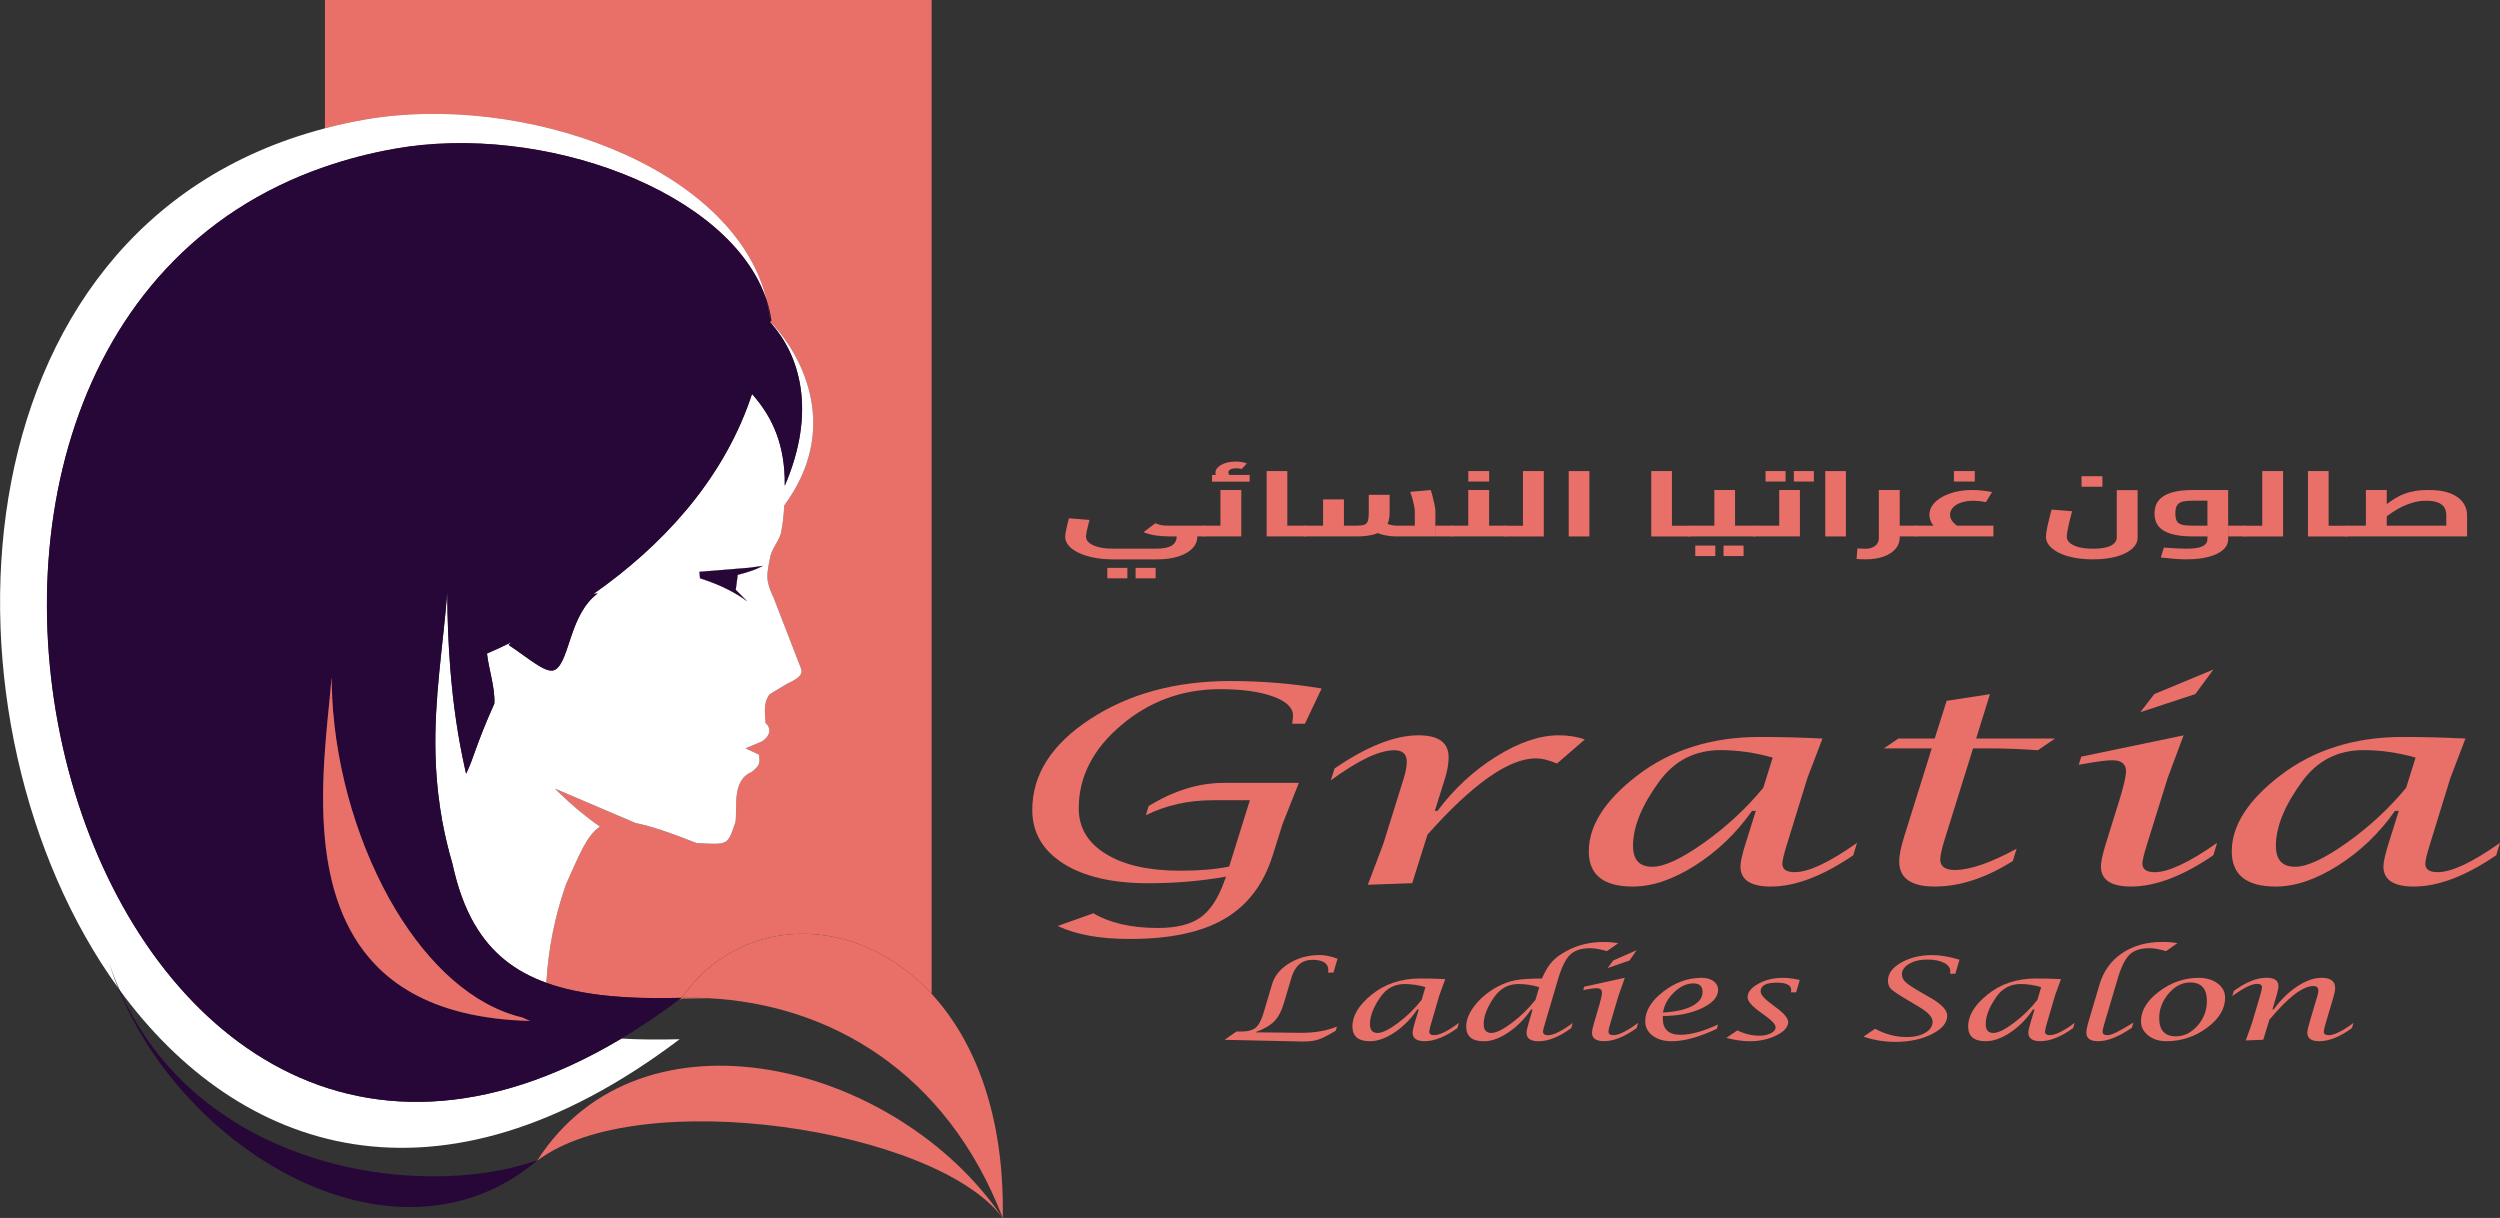 <svg width="156" height="76" viewBox="0 0 156 76" fill="none" xmlns="http://www.w3.org/2000/svg">
<rect x="0" y="0" width="156" height="76" fill="#333333" stroke="none"/>
<g clipPath="url(#clip0_652_3155)">
<path d="M20.691 42.266C20.659 42.656 20.619 43.076 20.577 43.52C20.627 43.518 20.677 43.515 20.728 43.509V43.507C20.704 43.089 20.693 42.678 20.691 42.266ZM32.574 63.485C32.582 63.491 32.592 63.494 32.603 63.499H32.629C32.611 63.496 32.592 63.491 32.574 63.485ZM22.683 7.478C21.856 7.626 21.054 7.802 20.277 8.008V10.405C21.637 9.932 23.083 9.556 24.62 9.282C33.84 7.632 45.609 11.928 47.837 18.734C45.797 10.297 32.486 5.721 22.683 7.478ZM48.063 20.082L48.047 20.096C48.052 20.104 48.06 20.11 48.065 20.118C48.065 20.107 48.065 20.093 48.063 20.082ZM47.837 18.734C47.943 19.174 48.02 19.621 48.063 20.082L48.137 20.008C48.076 19.575 47.975 19.149 47.837 18.734ZM48.065 20.118C48.068 20.132 48.071 20.148 48.071 20.162L48.137 20.2C48.116 20.173 48.092 20.145 48.065 20.118ZM46.036 35.871C47.154 35.592 47.604 35.309 47.604 35.309L46.743 35.427L43.641 35.679L43.678 36.086C44.923 36.481 45.874 36.97 46.621 37.519L45.911 36.802L46.036 35.871ZM27.582 51.139C27.571 51.156 27.561 51.175 27.548 51.194L27.595 51.219C27.593 51.191 27.587 51.166 27.582 51.139ZM29.604 57.657C29.609 57.665 29.611 57.676 29.617 57.684H29.622C29.614 57.676 29.609 57.665 29.604 57.657ZM42.538 62.264C42.475 62.313 42.409 62.36 42.345 62.407L42.568 62.316L44.168 62.286C43.625 62.258 43.082 62.253 42.538 62.264ZM20.691 42.266C20.659 42.656 20.619 43.076 20.577 43.52C20.627 43.518 20.677 43.515 20.728 43.509V43.507C20.704 43.089 20.693 42.678 20.691 42.266ZM32.574 63.485C32.582 63.491 32.592 63.494 32.603 63.499H32.629C32.611 63.496 32.592 63.491 32.574 63.485Z" fill="#E97069"/>
<path d="M58.133 0V62.017C53.412 56.894 46.147 57.07 42.538 62.264C39.028 62.358 36.248 62.108 34.089 61.325C34.208 59.228 34.616 57.185 35.311 55.198C36.151 53.344 36.606 52.128 37.435 51.582C37.311 51.497 37.187 51.409 37.065 51.316C36.36 50.799 35.666 50.215 34.982 49.556H34.979C34.863 49.443 34.746 49.328 34.63 49.212L35.66 49.652L37.563 50.464L39.669 51.362H39.672C40.604 51.543 41.82 51.958 43.468 52.611C45.442 52.694 45.381 52.795 45.887 51.316C46.028 50.47 45.63 48.705 46.889 48.18C47.392 47.779 47.443 47.656 47.353 47.087L46.521 46.698L47.522 46.275C47.856 46.105 48.28 45.564 47.769 45.116C47.755 44.518 47.588 43.925 48.02 43.326L48.926 42.78C49.403 42.483 50.225 42.245 49.968 41.679L48.275 37.305C47.75 36.196 47.827 35.911 48.071 34.703C48.222 34.137 48.646 33.69 48.738 33.231C48.834 32.764 48.9 32.185 48.937 31.537C52.45 26.774 50.082 22.268 48.235 20.256L48.137 20.201C48.116 20.174 48.092 20.146 48.065 20.119C48.065 20.108 48.065 20.094 48.063 20.083L48.137 20.009C48.076 19.575 47.975 19.15 47.837 18.735C45.797 10.298 32.486 5.722 22.683 7.479C21.856 7.627 21.054 7.803 20.277 8.009V0H58.133Z" fill="#E97069"/>
<path fillRule="evenodd" clipRule="evenodd" d="M20.733 43.507V43.509C20.681 43.515 20.63 43.518 20.578 43.52C20.622 43.075 20.662 42.656 20.695 42.266C20.698 42.677 20.709 43.089 20.733 43.507Z" fill="white"/>
<path fillRule="evenodd" clipRule="evenodd" d="M38.779 64.806C39.897 64.872 41.108 64.883 42.411 64.847C27.354 76.233 14.899 71.944 7.47 61.783C7.47 61.783 7.467 61.781 7.464 61.778C7.435 61.739 7.406 61.695 7.377 61.657C7.374 61.651 7.372 61.649 7.372 61.646C-4.419 45.346 -3.393 14.199 20.28 8.008C21.056 7.802 21.859 7.626 22.686 7.478C32.489 5.721 45.8 10.297 47.84 18.734C45.612 11.928 33.843 7.632 24.622 9.282C23.086 9.556 21.639 9.932 20.28 10.405C-12.2 21.587 4.921 85.026 38.779 64.806Z" fill="white"/>
<path fillRule="evenodd" clipRule="evenodd" d="M48.065 20.121C48.06 20.112 48.052 20.106 48.047 20.097L48.063 20.082C48.065 20.094 48.065 20.109 48.065 20.121Z" fill="white"/>
<path fillRule="evenodd" clipRule="evenodd" d="M27.596 51.22L27.547 51.196C27.561 51.176 27.571 51.157 27.582 51.141C27.588 51.168 27.593 51.193 27.596 51.22Z" fill="white"/>
<path fillRule="evenodd" clipRule="evenodd" d="M45.911 36.802L46.621 37.519C45.874 36.97 44.923 36.481 43.678 36.086L43.641 35.679L46.743 35.427L47.604 35.309C47.604 35.309 47.154 35.591 46.036 35.871L45.911 36.802Z" fill="white"/>
<path fillRule="evenodd" clipRule="evenodd" d="M32.63 63.501H32.603C32.593 63.495 32.582 63.492 32.574 63.486C32.593 63.492 32.611 63.498 32.63 63.501Z" fill="white"/>
<path fillRule="evenodd" clipRule="evenodd" d="M48.277 37.305C47.752 36.196 47.829 35.911 48.072 34.703C48.224 34.137 48.648 33.69 48.74 33.231C48.836 32.764 48.902 32.185 48.939 31.537C52.452 26.774 50.084 22.268 48.237 20.256L48.139 20.201C49.877 22.164 50.99 25.623 48.973 30.307C48.973 30.222 48.973 30.137 48.971 30.052C48.973 29.959 48.971 29.865 48.968 29.775C48.886 27.383 48.014 25.799 46.928 24.583C46.883 24.723 46.835 24.86 46.788 24.997C44.991 30.096 41.261 34.096 37.035 37.061L37.297 37.031C35.559 38.321 35.564 41.127 34.693 41.761C34.171 42.143 33.137 41.174 31.738 40.243L31.921 40.07C31.41 40.323 30.898 40.559 30.39 40.781C30.512 41.822 30.896 42.873 30.851 43.903C29.685 46.497 29.598 47.23 29.089 48.282C29.062 48.169 29.036 48.054 29.012 47.941V47.939C28.593 46.074 28.283 44.01 28.101 41.709V41.706C27.984 40.227 27.918 38.651 27.913 36.965C27.78 38.648 27.573 40.29 27.412 41.956C27.25 43.628 27.131 45.325 27.179 47.104C27.205 48.164 27.293 49.256 27.462 50.39C27.47 50.448 27.478 50.506 27.489 50.563C27.518 50.753 27.549 50.945 27.584 51.14C27.589 51.167 27.595 51.192 27.597 51.219C27.756 52.084 27.965 52.977 28.236 53.902C28.556 55.379 29.007 56.623 29.605 57.658C29.611 57.666 29.616 57.677 29.624 57.685C30.649 59.445 32.109 60.612 34.091 61.325C34.21 59.228 34.618 57.185 35.313 55.198C36.152 53.344 36.608 52.128 37.438 51.582C37.313 51.497 37.188 51.409 37.066 51.316C36.362 50.799 35.668 50.215 34.984 49.556H34.981C34.865 49.443 34.748 49.328 34.632 49.212L35.662 49.652L37.565 50.464L39.671 51.362H39.674C40.606 51.543 41.822 51.958 43.47 52.611C45.444 52.694 45.383 52.795 45.889 51.316C46.03 50.47 45.632 48.705 46.891 48.18C47.394 47.779 47.445 47.656 47.355 47.087L46.523 46.698L47.524 46.275C47.858 46.105 48.282 45.564 47.77 45.116C47.757 44.518 47.59 43.925 48.022 43.326L48.928 42.78C49.405 42.483 50.227 42.245 49.97 41.679L48.277 37.305ZM46.038 35.872L45.913 36.803L46.623 37.52C45.876 36.971 44.925 36.482 43.68 36.086L43.643 35.68L46.745 35.428L47.606 35.309C47.606 35.309 47.156 35.592 46.038 35.872Z" fill="white"/>
<path fillRule="evenodd" clipRule="evenodd" d="M29.62 57.686H29.615C29.61 57.677 29.607 57.665 29.602 57.656C29.607 57.665 29.612 57.677 29.62 57.686Z" fill="white"/>
<path fillRule="evenodd" clipRule="evenodd" d="M27.596 51.22L27.547 51.196C27.561 51.176 27.571 51.157 27.582 51.141C27.588 51.168 27.593 51.193 27.596 51.22Z" fill="white"/>
<path fillRule="evenodd" clipRule="evenodd" d="M20.733 43.507V43.509C20.681 43.515 20.63 43.518 20.578 43.52C20.622 43.075 20.662 42.656 20.695 42.266C20.698 42.677 20.709 43.089 20.733 43.507Z" fill="#270738"/>
<path fillRule="evenodd" clipRule="evenodd" d="M29.62 57.686H29.615C29.61 57.677 29.607 57.665 29.602 57.656C29.607 57.665 29.612 57.677 29.62 57.686Z" fill="#270738"/>
<path fillRule="evenodd" clipRule="evenodd" d="M48.133 20.202L48.067 20.163C48.067 20.149 48.064 20.133 48.062 20.119C48.056 20.111 48.048 20.105 48.043 20.097L48.059 20.084C48.017 19.622 47.94 19.175 47.834 18.735C45.606 11.93 33.837 7.633 24.616 9.283C23.08 9.557 21.633 9.934 20.274 10.406C-12.207 21.588 4.915 85.028 38.773 64.807C39.944 64.112 41.133 63.314 42.342 62.408C42.405 62.361 42.471 62.314 42.535 62.265C39.024 62.358 36.245 62.108 34.086 61.326C32.104 60.612 30.644 59.445 29.619 57.685H29.613C29.608 57.677 29.605 57.666 29.6 57.658C29.001 56.623 28.551 55.379 28.23 53.902C27.96 52.977 27.751 52.085 27.592 51.22L27.544 51.195C27.557 51.176 27.568 51.157 27.578 51.14C27.544 50.945 27.512 50.753 27.483 50.564C27.473 50.506 27.465 50.448 27.457 50.391C27.287 49.257 27.2 48.164 27.173 47.104C27.125 45.325 27.245 43.629 27.406 41.957C27.568 40.29 27.774 38.648 27.907 36.965C27.912 38.651 27.979 40.227 28.095 41.707V41.709C28.278 44.01 28.588 46.075 29.006 47.939V47.942C29.03 48.054 29.057 48.17 29.083 48.282C29.592 47.231 29.68 46.498 30.845 43.903C30.89 42.874 30.506 41.822 30.384 40.782C30.893 40.559 31.404 40.323 31.916 40.071L31.733 40.243C33.132 41.174 34.165 42.143 34.687 41.762C35.559 41.127 35.553 38.322 37.291 37.031L37.029 37.062C41.255 34.096 44.986 30.096 46.782 24.998C46.83 24.861 46.877 24.723 46.922 24.583C48.009 25.8 48.88 27.384 48.963 29.775C48.965 29.866 48.968 29.959 48.965 30.052C48.971 30.137 48.968 30.223 48.968 30.308C50.984 25.624 49.871 22.165 48.133 20.202ZM32.57 63.487C32.589 63.492 32.607 63.498 32.626 63.5H32.599C32.753 63.572 32.912 63.64 33.074 63.706C31.494 63.668 30.103 63.484 28.879 63.182C26.474 62.592 24.706 61.54 23.419 60.195C21.4 58.089 20.555 55.264 20.274 52.376C20.091 50.498 20.147 48.59 20.274 46.835C20.359 45.641 20.475 44.518 20.573 43.522C20.616 43.077 20.655 42.657 20.687 42.267C20.69 42.679 20.7 43.09 20.724 43.508V43.511C20.96 48.181 22.428 53.015 24.696 56.785C26.762 60.211 29.494 62.756 32.57 63.487Z" fill="#270738"/>
<path fillRule="evenodd" clipRule="evenodd" d="M27.596 51.22L27.547 51.196C27.561 51.176 27.571 51.157 27.582 51.141C27.588 51.168 27.593 51.193 27.596 51.22Z" fill="#270738"/>
<path fillRule="evenodd" clipRule="evenodd" d="M20.733 43.507V43.509C20.681 43.515 20.63 43.518 20.578 43.52C20.622 43.075 20.662 42.656 20.695 42.266C20.698 42.677 20.709 43.089 20.733 43.507Z" fill="#270738"/>
<path fillRule="evenodd" clipRule="evenodd" d="M32.63 63.501H32.603C32.593 63.495 32.582 63.492 32.574 63.486C32.593 63.492 32.611 63.498 32.63 63.501Z" fill="#270738"/>
<path fillRule="evenodd" clipRule="evenodd" d="M48.135 20.008L48.061 20.082C48.019 19.621 47.942 19.174 47.836 18.734C47.974 19.149 48.074 19.575 48.135 20.008Z" fill="#270738"/>
<path fillRule="evenodd" clipRule="evenodd" d="M48.14 20.201L48.072 20.163C48.072 20.149 48.069 20.133 48.066 20.119C48.094 20.147 48.118 20.174 48.14 20.201Z" fill="#270738"/>
<path fillRule="evenodd" clipRule="evenodd" d="M62.572 75.999C59.075 66.906 51.791 62.665 44.174 62.286C44.171 62.286 44.171 62.286 44.169 62.286C43.625 62.258 43.082 62.253 42.539 62.264C46.148 57.069 53.413 56.894 58.134 62.017C60.823 64.938 62.686 69.583 62.572 75.999Z" fill="#E97069"/>
<path fillRule="evenodd" clipRule="evenodd" d="M62.569 76C58.422 70.426 39.841 67.618 33.512 72.436C40 62.267 56.006 66.294 62.569 76Z" fill="#E97069"/>
<path fillRule="evenodd" clipRule="evenodd" d="M6.812 60.092C11.129 72.987 26.141 75.052 33.562 72.386C24.463 80.117 10.32 71.373 6.812 60.092Z" fill="#270738"/>
<path fillRule="evenodd" clipRule="evenodd" d="M45.911 36.802L46.621 37.519C45.874 36.97 44.923 36.481 43.678 36.086L43.641 35.679L46.743 35.427L47.604 35.309C47.604 35.309 47.154 35.591 46.036 35.871L45.911 36.802Z" fill="#270738"/>
<path fillRule="evenodd" clipRule="evenodd" d="M29.62 57.686H29.615C29.61 57.677 29.607 57.665 29.602 57.656C29.607 57.665 29.612 57.677 29.62 57.686Z" fill="white"/>
<path fillRule="evenodd" clipRule="evenodd" d="M33.077 63.705C31.498 63.667 30.107 63.483 28.883 63.181C26.477 62.591 24.71 61.539 23.422 60.194C21.403 58.088 20.558 55.263 20.277 52.375C20.095 50.497 20.15 48.589 20.277 46.834C20.362 45.64 20.479 44.517 20.577 43.521C20.627 43.518 20.677 43.515 20.728 43.51C20.963 48.18 22.431 53.015 24.699 56.784C26.766 60.21 29.498 62.755 32.574 63.486C32.582 63.491 32.592 63.494 32.603 63.499C32.757 63.571 32.915 63.639 33.077 63.705Z" fill="#E97069"/>
<path fillRule="evenodd" clipRule="evenodd" d="M20.733 43.507V43.509C20.681 43.515 20.63 43.518 20.578 43.52C20.622 43.075 20.662 42.656 20.695 42.266C20.698 42.677 20.709 43.089 20.733 43.507Z" fill="#E97069"/>
<path fillRule="evenodd" clipRule="evenodd" d="M32.63 63.501H32.603C32.593 63.495 32.582 63.492 32.574 63.486C32.593 63.492 32.611 63.498 32.63 63.501Z" fill="#E97069"/>
<path d="M66.006 57.78L68.227 56.989C69.271 57.602 70.611 57.906 72.249 57.906C73.398 57.906 74.278 57.692 74.893 57.261C75.507 56.83 76.006 56.083 76.387 55.015C76.414 54.944 76.453 54.837 76.504 54.7C74.954 54.977 73.335 55.114 71.647 55.114C69.411 55.114 67.647 54.705 66.353 53.884C65.061 53.063 64.414 51.949 64.414 50.538C64.414 48.328 65.625 46.436 68.044 44.86C70.463 43.284 73.38 42.496 76.79 42.496C78.732 42.496 80.624 42.653 82.47 42.963L81.427 45.159H80.629C80.663 44.964 80.682 44.797 80.682 44.651C80.682 44.157 80.263 43.759 79.429 43.457C78.594 43.155 77.492 43.004 76.125 43.004C73.793 43.004 71.74 43.751 69.97 45.247C68.198 46.743 67.313 48.476 67.313 50.441C67.313 51.644 67.877 52.594 69.011 53.288C70.142 53.983 71.682 54.332 73.632 54.332C74.832 54.332 75.855 54.247 76.7 54.074L77.993 49.934H75.682C74.151 49.934 72.757 50.246 71.504 50.87L71.674 50.299C73.24 49.335 74.808 48.852 76.374 48.852H81.048L80.03 51.419L79.415 53.379C78.849 55.175 77.85 56.492 76.419 57.33C74.988 58.17 73.022 58.59 70.524 58.59C68.645 58.596 67.138 58.324 66.006 57.78Z" fill="#E97069"/>
<path d="M85.353 55.209L86.32 52.65L87.587 48.59C87.717 48.181 87.783 47.827 87.783 47.527C87.783 47.052 87.521 46.813 86.999 46.813C86.077 46.813 84.757 47.44 83.043 48.691L83.279 47.953C85.29 46.575 87.033 45.883 88.514 45.883C89.767 45.883 90.395 46.339 90.395 47.253C90.395 47.656 90.316 48.107 90.159 48.598L89.532 50.599H89.701C90.737 49.213 91.961 48.079 93.376 47.201C94.791 46.322 96.084 45.883 97.26 45.883C97.87 45.883 98.413 45.971 98.892 46.144L97.157 47.645C96.643 47.428 96.208 47.321 95.851 47.321C94.152 47.321 91.895 48.908 89.076 52.079L88.122 55.11L85.353 55.209Z" fill="#E97069"/>
<path d="M109.564 50.599H109.328C108.345 51.991 107.163 53.124 105.78 54.003C104.397 54.882 103.102 55.321 101.893 55.321C100.057 55.321 99.141 54.591 99.141 53.127C99.141 51.516 100.15 49.937 102.169 48.389C104.257 46.788 106.808 45.986 109.821 45.986C111.066 45.986 112.367 46.019 113.723 46.085L112.783 48.545L111.516 52.652C111.315 53.295 111.217 53.712 111.217 53.899C111.217 54.247 111.474 54.423 111.988 54.423C112.86 54.423 114.155 53.814 115.878 52.595L115.642 53.369C113.731 54.67 112.02 55.321 110.502 55.321C109.238 55.321 108.605 54.904 108.605 54.066C108.605 53.789 108.711 53.319 108.92 52.652L109.564 50.599ZM110.616 47.274C109.519 46.964 108.435 46.807 107.367 46.807C105.783 46.807 104.519 47.444 103.571 48.718C102.458 50.225 101.901 51.579 101.901 52.781C101.901 53.652 102.301 54.086 103.102 54.086C103.849 54.086 104.924 53.586 106.331 52.586C107.736 51.587 108.968 50.442 110.03 49.157L110.616 47.274Z" fill="#E97069"/>
<path d="M120.543 46.699H117.555L118.456 46.084H120.726L121.471 43.731L124.173 43.316L123.312 46.084H128.235L127.164 46.814C126.041 46.737 125.045 46.699 124.176 46.699H123.119L121.343 52.393C121.161 52.98 121.071 53.392 121.071 53.631C121.071 54.068 121.375 54.287 121.985 54.287C122.925 54.287 124.208 53.845 125.837 52.959L125.601 53.724C123.913 54.79 122.289 55.32 120.731 55.32C119.25 55.32 118.511 54.798 118.511 53.757C118.511 53.387 118.607 52.893 118.797 52.278L120.543 46.699Z" fill="#E97069"/>
<path d="M138.347 52.594L138.111 53.368C136.206 54.669 134.495 55.32 132.979 55.32C131.726 55.32 131.098 54.903 131.098 54.065C131.098 53.782 131.199 53.319 131.397 52.668L132.298 49.774C132.542 48.953 132.664 48.41 132.664 48.138C132.664 47.671 132.38 47.44 131.816 47.44C131.424 47.44 130.724 47.534 129.715 47.723L129.871 47.215L136.256 45.886L135.263 48.547L133.983 52.654C133.782 53.297 133.684 53.706 133.684 53.884C133.684 54.244 133.941 54.425 134.455 54.425C135.319 54.422 136.614 53.813 138.347 52.594ZM133.557 44.44L134.431 43.309L138.114 41.779L136.99 43.309L133.557 44.44Z" fill="#E97069"/>
<path d="M149.685 50.599H149.449C148.466 51.991 147.284 53.124 145.901 54.003C144.518 54.882 143.223 55.321 142.015 55.321C140.178 55.321 139.262 54.591 139.262 53.127C139.262 51.516 140.271 49.937 142.29 48.389C144.378 46.788 146.929 45.986 149.942 45.986C151.187 45.986 152.488 46.019 153.845 46.085L152.904 48.545L151.638 52.652C151.436 53.295 151.338 53.712 151.338 53.899C151.338 54.247 151.595 54.423 152.109 54.423C152.981 54.423 154.276 53.814 155.999 52.595L155.763 53.369C153.853 54.67 152.141 55.321 150.623 55.321C149.359 55.321 148.726 54.904 148.726 54.066C148.726 53.789 148.832 53.319 149.041 52.652L149.685 50.599ZM150.734 47.274C149.637 46.964 148.554 46.807 147.483 46.807C145.899 46.807 144.635 47.444 143.686 48.718C142.574 50.225 142.015 51.579 142.015 52.781C142.015 53.652 142.415 54.086 143.215 54.086C143.962 54.086 145.038 53.586 146.445 52.586C147.849 51.587 149.083 50.442 150.143 49.157L150.734 47.274Z" fill="#E97069"/>
<path d="M76.414 64.884L77.151 64.368H77.453C77.863 64.368 78.165 64.288 78.356 64.126C78.547 63.967 78.711 63.657 78.849 63.196L79.379 61.411C79.535 60.884 79.893 60.448 80.452 60.107C81.011 59.764 81.647 59.594 82.359 59.594C82.677 59.594 83.046 59.671 83.464 59.824L83.205 60.692H82.874C82.884 60.632 82.889 60.582 82.889 60.541C82.889 60.11 82.558 59.893 81.893 59.893C81.239 59.893 80.802 60.269 80.582 61.019L80.105 62.622C79.962 63.102 79.766 63.473 79.511 63.731C79.257 63.989 78.862 64.217 78.327 64.418L81.226 64.448C82.058 64.448 82.791 64.319 83.425 64.058L83.348 64.319C82.863 64.607 82.5 64.791 82.256 64.871C82.013 64.95 81.689 64.991 81.289 64.991L76.414 64.884Z" fill="#E97069"/>
<path d="M88.529 62.992H88.436C88.047 63.574 87.575 64.052 87.027 64.42C86.478 64.788 85.962 64.972 85.482 64.972C84.754 64.972 84.391 64.664 84.391 64.052C84.391 63.377 84.791 62.712 85.594 62.064C86.423 61.392 87.435 61.057 88.632 61.057C89.128 61.057 89.645 61.07 90.182 61.098L89.809 62.13L89.305 63.852C89.226 64.121 89.186 64.296 89.186 64.373C89.186 64.519 89.287 64.593 89.491 64.593C89.835 64.593 90.352 64.338 91.036 63.827L90.943 64.151C90.185 64.697 89.504 64.969 88.9 64.969C88.397 64.969 88.148 64.793 88.148 64.442C88.148 64.326 88.19 64.129 88.272 63.849L88.529 62.992ZM88.945 61.597C88.511 61.468 88.079 61.403 87.655 61.403C87.027 61.403 86.523 61.669 86.147 62.204C85.705 62.836 85.485 63.404 85.485 63.909C85.485 64.274 85.644 64.456 85.962 64.456C86.258 64.456 86.685 64.247 87.244 63.827C87.803 63.407 88.291 62.929 88.712 62.388L88.945 61.597Z" fill="#E97069"/>
<path d="M95.633 62.993H95.541C95.143 63.578 94.672 64.055 94.126 64.423C93.58 64.791 93.069 64.975 92.592 64.975C91.858 64.975 91.492 64.668 91.492 64.052C91.492 63.635 91.67 63.196 92.03 62.737C92.39 62.279 92.849 61.895 93.418 61.584C93.797 61.379 94.179 61.238 94.56 61.167C94.939 61.096 95.493 61.06 96.214 61.06C96.418 60.599 96.63 60.247 96.852 60.006C97.072 59.764 97.385 59.536 97.785 59.325C98.468 58.962 99.223 58.781 100.05 58.781C100.392 58.781 100.705 58.806 100.983 58.855L100.273 59.35C99.862 59.229 99.512 59.168 99.226 59.168C98.672 59.168 98.256 59.303 97.975 59.575C97.695 59.846 97.446 60.352 97.223 61.096L96.41 63.855C96.328 64.124 96.285 64.297 96.285 64.371C96.285 64.522 96.386 64.599 96.59 64.599C96.934 64.599 97.454 64.344 98.14 63.833L98.042 64.157C97.289 64.703 96.611 64.975 96.01 64.975C95.509 64.975 95.257 64.799 95.257 64.448C95.257 64.333 95.299 64.138 95.382 63.855L95.633 62.993ZM96.049 61.598C95.62 61.469 95.188 61.403 94.754 61.403C94.128 61.403 93.628 61.669 93.249 62.205C92.804 62.836 92.581 63.405 92.581 63.91C92.581 64.275 92.743 64.456 93.063 64.456C93.36 64.456 93.789 64.245 94.346 63.825C94.905 63.405 95.395 62.924 95.816 62.386L96.049 61.598Z" fill="#E97069"/>
<path d="M102.219 63.827L102.126 64.15C101.368 64.697 100.69 64.969 100.089 64.969C99.591 64.969 99.341 64.793 99.341 64.442C99.341 64.323 99.381 64.129 99.461 63.857L99.818 62.643C99.916 62.3 99.964 62.069 99.964 61.957C99.964 61.762 99.853 61.663 99.628 61.663C99.471 61.663 99.193 61.702 98.793 61.781L98.854 61.57L101.389 61.012L100.995 62.127L100.486 63.849C100.407 64.118 100.367 64.29 100.367 64.365C100.367 64.516 100.467 64.593 100.674 64.593C101.016 64.595 101.53 64.337 102.219 63.827ZM100.316 60.408L100.664 59.934L102.126 59.291L101.681 59.934L100.316 60.408Z" fill="#E97069"/>
<path d="M107.205 63.929L107.128 64.198C106.029 64.714 105.091 64.972 104.317 64.972C103.827 64.972 103.427 64.856 103.122 64.626C102.818 64.395 102.664 64.096 102.664 63.728C102.664 63.075 103.038 62.457 103.785 61.88C104.532 61.304 105.329 61.016 106.175 61.016C106.482 61.016 106.731 61.084 106.922 61.224C107.113 61.364 107.208 61.545 107.208 61.768C107.208 62.213 106.869 62.597 106.191 62.916C105.512 63.237 104.704 63.396 103.764 63.396L103.758 63.552C103.758 64.231 104.129 64.571 104.868 64.571C105.504 64.571 106.283 64.357 107.205 63.929ZM103.772 63.182C104.545 63.141 105.152 63.006 105.586 62.778C106.021 62.553 106.241 62.259 106.241 61.897C106.241 61.543 106.05 61.364 105.666 61.364C105.25 61.364 104.85 61.548 104.463 61.919C104.074 62.292 103.843 62.712 103.772 63.182Z" fill="#E97069"/>
<path d="M107.727 64.765L108.41 64.296C108.858 64.515 109.316 64.628 109.78 64.628C110.066 64.628 110.307 64.578 110.503 64.477C110.699 64.375 110.797 64.252 110.797 64.103C110.797 63.939 110.601 63.714 110.212 63.428L109.74 63.079C109.279 62.739 109.051 62.456 109.051 62.228C109.051 61.913 109.274 61.633 109.719 61.386C110.164 61.141 110.675 61.018 111.248 61.018C111.563 61.018 111.915 61.062 112.305 61.149L112.077 61.921H111.746L111.762 61.86C111.77 61.839 111.772 61.814 111.772 61.786C111.772 61.473 111.473 61.317 110.872 61.317C110.199 61.317 109.862 61.498 109.862 61.86C109.862 62.044 110.063 62.289 110.463 62.593L110.887 62.912C111.351 63.263 111.582 63.552 111.582 63.777C111.582 64.087 111.335 64.367 110.845 64.609C110.355 64.85 109.796 64.974 109.171 64.974C108.739 64.971 108.256 64.902 107.727 64.765Z" fill="#E97069"/>
<path d="M116.285 64.688L117.006 64.194C117.642 64.54 118.301 64.713 118.982 64.713C119.457 64.713 119.843 64.622 120.143 64.443C120.442 64.262 120.593 64.032 120.593 63.749C120.593 63.469 120.31 63.161 119.743 62.826L119.011 62.39C118.468 62.069 118.132 61.843 118.002 61.714C117.872 61.585 117.809 61.41 117.809 61.193C117.809 60.759 118.082 60.383 118.627 60.07C119.173 59.754 119.825 59.598 120.583 59.598C121.062 59.598 121.627 59.694 122.273 59.886L122.013 60.762H121.687C121.695 60.69 121.698 60.641 121.698 60.611C121.698 60.391 121.566 60.213 121.303 60.078C121.041 59.944 120.694 59.875 120.262 59.875C119.817 59.875 119.441 59.963 119.136 60.141C118.831 60.32 118.68 60.539 118.68 60.803C118.68 60.979 118.757 61.141 118.911 61.286C119.064 61.432 119.385 61.646 119.873 61.923L120.485 62.277C121.166 62.67 121.507 63.038 121.507 63.378C121.507 63.826 121.187 64.21 120.548 64.531C119.91 64.853 119.147 65.012 118.262 65.012C117.583 65.012 116.926 64.905 116.285 64.688Z" fill="#E97069"/>
<path d="M126.954 62.992H126.861C126.471 63.574 126 64.052 125.451 64.42C124.903 64.788 124.389 64.972 123.907 64.972C123.178 64.972 122.812 64.664 122.812 64.052C122.812 63.377 123.213 62.712 124.015 62.064C124.845 61.392 125.857 61.057 127.054 61.057C127.55 61.057 128.066 61.07 128.604 61.098L128.231 62.13L127.727 63.852C127.648 64.121 127.608 64.296 127.608 64.373C127.608 64.519 127.709 64.593 127.913 64.593C128.257 64.593 128.774 64.338 129.457 63.827L129.365 64.151C128.607 64.697 127.926 64.969 127.322 64.969C126.819 64.969 126.569 64.793 126.569 64.442C126.569 64.326 126.612 64.129 126.694 63.849L126.954 62.992ZM127.37 61.597C126.935 61.468 126.503 61.403 126.079 61.403C125.451 61.403 124.948 61.669 124.572 62.204C124.129 62.836 123.909 63.404 123.909 63.909C123.909 64.274 124.068 64.456 124.386 64.456C124.683 64.456 125.11 64.247 125.669 63.827C126.228 63.407 126.715 62.929 127.136 62.388L127.37 61.597Z" fill="#E97069"/>
<path d="M133.123 63.81L133.03 64.131C132.214 64.691 131.512 64.971 130.924 64.971C130.434 64.971 130.188 64.793 130.188 64.439C130.188 64.293 130.225 64.095 130.296 63.848L131.006 61.443C131.255 60.603 131.724 59.947 132.416 59.48C133.107 59.011 133.947 58.777 134.935 58.777C135.282 58.777 135.592 58.802 135.871 58.852L135.161 59.351C134.761 59.228 134.413 59.167 134.122 59.167C133.571 59.167 133.158 59.302 132.882 59.571C132.606 59.84 132.355 60.35 132.135 61.1L131.319 63.854C131.239 64.12 131.2 64.296 131.2 64.375C131.2 64.521 131.303 64.595 131.507 64.595C131.74 64.595 132.188 64.389 132.85 63.974C132.901 63.942 132.991 63.887 133.123 63.81Z" fill="#E97069"/>
<path d="M135.185 64.971C134.732 64.971 134.355 64.853 134.051 64.614C133.749 64.375 133.598 64.079 133.598 63.725C133.598 63.055 133.974 62.437 134.729 61.869C135.481 61.3 136.303 61.018 137.193 61.018C137.673 61.018 138.07 61.133 138.38 61.366C138.69 61.6 138.846 61.896 138.846 62.256C138.846 62.95 138.47 63.576 137.715 64.136C136.96 64.691 136.117 64.971 135.185 64.971ZM135.776 64.666C136.287 64.666 136.737 64.444 137.127 64.002C137.516 63.56 137.71 63.044 137.71 62.459C137.71 61.69 137.36 61.306 136.663 61.306C136.168 61.306 135.723 61.534 135.328 61.989C134.933 62.445 134.734 62.961 134.734 63.532C134.734 64.29 135.081 64.666 135.776 64.666Z" fill="#E97069"/>
<path d="M140.137 64.924L140.521 63.85L141.03 62.129C141.109 61.863 141.149 61.687 141.149 61.608C141.149 61.465 141.048 61.391 140.842 61.391C140.502 61.391 139.988 61.646 139.297 62.157L139.39 61.835C140.142 61.286 140.823 61.012 141.427 61.012C141.925 61.012 142.174 61.185 142.174 61.533C142.174 61.651 142.134 61.849 142.055 62.126L141.801 62.989H141.877C142.309 62.393 142.797 61.915 143.343 61.555C143.886 61.193 144.395 61.014 144.863 61.014C145.43 61.014 145.714 61.226 145.714 61.649C145.714 61.786 145.685 61.953 145.627 62.151L145.123 63.853C145.044 64.122 145.004 64.298 145.004 64.375C145.004 64.52 145.105 64.595 145.309 64.595C145.653 64.595 146.17 64.339 146.859 63.829L146.761 64.153C146.008 64.699 145.327 64.971 144.723 64.971C144.225 64.971 143.976 64.795 143.976 64.444C143.976 64.328 144.018 64.131 144.1 63.85L144.604 62.146C144.646 62.014 144.665 61.901 144.665 61.811C144.665 61.624 144.561 61.528 144.355 61.528C143.695 61.528 142.778 62.231 141.607 63.636L141.228 64.88L140.137 64.924Z" fill="#E97069"/>
<path d="M69.426 34.903C69.004 34.903 68.615 34.868 68.257 34.796C67.9 34.725 67.587 34.626 67.322 34.502C67.057 34.379 66.848 34.231 66.697 34.058C66.546 33.888 66.469 33.701 66.469 33.5C66.469 33.426 66.479 33.333 66.498 33.218C66.516 33.102 66.546 32.971 66.58 32.819C66.615 32.669 66.657 32.509 66.702 32.342L67.982 32.446C67.918 32.688 67.865 32.905 67.825 33.091C67.786 33.281 67.767 33.413 67.767 33.489C67.767 33.635 67.836 33.764 67.971 33.877C68.106 33.989 68.3 34.074 68.549 34.14C68.798 34.203 69.089 34.236 69.426 34.236H72.171C72.592 34.236 72.904 34.173 73.111 34.047C73.318 33.92 73.421 33.736 73.421 33.492V33.273H74.711V33.492C74.711 33.769 74.608 34.014 74.401 34.225C74.195 34.437 73.901 34.604 73.524 34.725C73.145 34.846 72.695 34.906 72.171 34.906H69.426V34.903ZM69.097 36.089V35.433H70.348V36.089H69.097ZM70.862 36.089V35.433H72.112V36.089H70.862ZM72.997 33.473C72.7 33.473 72.414 33.454 72.139 33.415C71.863 33.377 71.603 33.308 71.357 33.207L72.094 32.652C72.197 32.693 72.29 32.726 72.369 32.748C72.451 32.77 72.541 32.784 72.642 32.792C72.743 32.8 72.859 32.803 72.997 32.803H75.141V33.473H72.997ZM75.141 33.473V32.803C75.172 32.803 75.201 32.811 75.228 32.825C75.254 32.842 75.273 32.863 75.286 32.894C75.299 32.924 75.31 32.959 75.321 33.001C75.331 33.042 75.334 33.086 75.334 33.135C75.334 33.185 75.329 33.231 75.321 33.273C75.31 33.314 75.299 33.349 75.286 33.38C75.273 33.407 75.254 33.432 75.228 33.446C75.201 33.465 75.172 33.473 75.141 33.473Z" fill="#E97069"/>
<path d="M75.138 33.473C75.098 33.473 75.069 33.465 75.045 33.451C75.023 33.434 75.002 33.412 74.987 33.385C74.971 33.355 74.96 33.322 74.952 33.278C74.944 33.234 74.941 33.19 74.941 33.141C74.941 33.072 74.949 33.011 74.96 32.965C74.973 32.918 74.994 32.877 75.023 32.85C75.053 32.819 75.09 32.806 75.135 32.806V33.473H75.138ZM75.138 33.473V32.803H76.913L76.155 33.176V30.576H77.456V33.47H75.138V33.473ZM75.633 30.055V29.635H77.98V30.055H75.633ZM76.224 30.008C76.102 29.92 76.007 29.835 75.943 29.755C75.879 29.676 75.845 29.588 75.845 29.495C75.845 29.363 75.903 29.245 76.02 29.14C76.136 29.036 76.287 28.951 76.475 28.893C76.664 28.833 76.87 28.803 77.096 28.803C77.217 28.803 77.344 28.814 77.474 28.83C77.604 28.849 77.713 28.88 77.805 28.918L77.474 29.27C77.416 29.25 77.36 29.236 77.305 29.231C77.249 29.226 77.194 29.223 77.135 29.223C76.979 29.223 76.86 29.247 76.778 29.294C76.693 29.344 76.65 29.407 76.65 29.486C76.65 29.533 76.666 29.577 76.698 29.618C76.73 29.659 76.778 29.706 76.844 29.755L76.224 30.008Z" fill="#E97069"/>
<path d="M79.039 33.471V29.395H80.329V33.471H79.039ZM80.329 33.471V32.802H81.434V33.471H80.329ZM81.434 33.471V32.802C81.474 32.802 81.503 32.81 81.527 32.824C81.548 32.84 81.569 32.862 81.585 32.892C81.601 32.922 81.612 32.958 81.62 32.999C81.625 33.041 81.63 33.084 81.63 33.134C81.63 33.183 81.628 33.23 81.62 33.271C81.612 33.312 81.601 33.348 81.585 33.378C81.569 33.406 81.551 33.43 81.527 33.444C81.503 33.463 81.474 33.471 81.434 33.471Z" fill="#E97069"/>
<path d="M81.434 33.473C81.395 33.473 81.365 33.464 81.342 33.451C81.32 33.434 81.299 33.412 81.283 33.385C81.267 33.355 81.257 33.322 81.249 33.278C81.241 33.234 81.238 33.19 81.238 33.14C81.238 33.072 81.246 33.011 81.257 32.965C81.27 32.918 81.291 32.877 81.32 32.849C81.35 32.819 81.387 32.806 81.432 32.806V33.473H81.434ZM81.434 33.473V32.803H82.852L82.56 32.981V31.164H83.861V33.47H81.434V33.473ZM83.859 33.473V32.803H84.645C84.852 32.803 85.011 32.783 85.12 32.748C85.231 32.712 85.305 32.635 85.348 32.523C85.39 32.41 85.411 32.24 85.411 32.012V30.875H86.712V32.012C86.712 32.355 86.641 32.633 86.495 32.849C86.349 33.064 86.124 33.223 85.822 33.322C85.52 33.42 85.128 33.473 84.648 33.473H83.859ZM87.139 33.473C86.874 33.473 86.609 33.442 86.349 33.382C86.087 33.322 85.846 33.234 85.626 33.113L86.421 32.621C86.55 32.682 86.672 32.729 86.784 32.756C86.898 32.786 87.014 32.8 87.139 32.8H88.954L88.283 33.162V31.883C88.283 31.823 88.273 31.729 88.249 31.603C88.225 31.479 88.193 31.337 88.151 31.177C88.108 31.018 88.058 30.856 88 30.692L89.279 30.576C89.325 30.713 89.367 30.87 89.409 31.04C89.452 31.21 89.489 31.372 89.521 31.523C89.552 31.674 89.568 31.795 89.568 31.883V33.47H87.139V33.473ZM89.574 33.473V32.803H90.602V33.473H89.574ZM90.602 33.473V32.803C90.633 32.803 90.663 32.811 90.689 32.825C90.716 32.841 90.734 32.863 90.747 32.893C90.761 32.923 90.771 32.959 90.782 33C90.792 33.042 90.795 33.086 90.795 33.135C90.795 33.184 90.79 33.231 90.782 33.272C90.771 33.313 90.761 33.349 90.747 33.379C90.734 33.407 90.716 33.431 90.689 33.445C90.663 33.459 90.633 33.473 90.602 33.473Z" fill="#E97069"/>
<path d="M90.602 33.472C90.563 33.472 90.533 33.464 90.51 33.45C90.486 33.434 90.467 33.412 90.451 33.385C90.435 33.354 90.425 33.321 90.417 33.277C90.412 33.236 90.406 33.19 90.406 33.14C90.406 33.072 90.412 33.011 90.425 32.964C90.438 32.918 90.459 32.877 90.488 32.849C90.517 32.819 90.555 32.805 90.6 32.805V33.472H90.602ZM90.602 33.472V32.802H92.377L91.62 33.176V30.576H92.921V33.47H90.602V33.472ZM91.622 30.049V29.393H92.923V30.049H91.622ZM92.921 33.472V32.802H93.938V33.472H92.921ZM93.941 33.472V32.802C93.98 32.802 94.012 32.811 94.039 32.824C94.065 32.841 94.084 32.863 94.097 32.893C94.11 32.923 94.118 32.959 94.126 33C94.132 33.041 94.137 33.085 94.137 33.135C94.137 33.184 94.134 33.231 94.126 33.272C94.118 33.313 94.11 33.349 94.097 33.379C94.084 33.407 94.065 33.431 94.039 33.445C94.012 33.459 93.978 33.472 93.941 33.472Z" fill="#E97069"/>
<path d="M93.938 33.474C93.898 33.474 93.869 33.465 93.846 33.452C93.824 33.435 93.803 33.413 93.787 33.386C93.771 33.355 93.761 33.322 93.753 33.279C93.745 33.235 93.742 33.191 93.742 33.141C93.742 33.073 93.75 33.012 93.761 32.966C93.774 32.919 93.795 32.878 93.824 32.85C93.853 32.82 93.891 32.806 93.936 32.806V33.474H93.938ZM93.938 33.474V32.804H95.035V33.474H93.938ZM95.032 33.474V29.396H96.333V33.474H95.032Z" fill="#E97069"/>
<path d="M97.887 33.474V29.396H99.177V33.474H97.887Z" fill="#E97069"/>
<path d="M103.039 33.474V29.396H104.329V33.474H103.039ZM104.329 33.474V32.804H105.434V33.474H104.329ZM105.434 33.474V32.804C105.474 32.804 105.503 32.812 105.527 32.826C105.551 32.842 105.569 32.864 105.585 32.894C105.601 32.924 105.612 32.96 105.62 33.001C105.625 33.042 105.63 33.086 105.63 33.136C105.63 33.185 105.628 33.232 105.62 33.273C105.612 33.314 105.601 33.35 105.585 33.38C105.569 33.408 105.551 33.432 105.527 33.446C105.503 33.465 105.474 33.474 105.434 33.474Z" fill="#E97069"/>
<path d="M105.434 33.473C105.395 33.473 105.365 33.464 105.342 33.451C105.32 33.434 105.299 33.412 105.283 33.385C105.267 33.355 105.257 33.322 105.249 33.278C105.241 33.234 105.238 33.19 105.238 33.14C105.238 33.072 105.246 33.011 105.257 32.965C105.27 32.918 105.291 32.877 105.32 32.849C105.35 32.819 105.387 32.806 105.432 32.806V33.473H105.434ZM105.434 33.473V32.803H107.734L106.976 33.176V30.576H108.267V33.47H105.434V33.473ZM105.784 34.7V34.044H107.035V34.7H105.784ZM107.549 34.7V34.044H108.799V34.7H107.549ZM108.267 33.473V32.803H109.48V33.473H108.267ZM109.48 33.473V32.803C109.512 32.803 109.541 32.811 109.568 32.825C109.594 32.841 109.613 32.863 109.626 32.893C109.639 32.923 109.65 32.959 109.66 33C109.671 33.042 109.676 33.086 109.676 33.135C109.676 33.184 109.671 33.231 109.66 33.272C109.65 33.313 109.639 33.349 109.626 33.379C109.613 33.407 109.594 33.431 109.573 33.445C109.549 33.464 109.52 33.473 109.48 33.473Z" fill="#E97069"/>
<path d="M109.481 33.472C109.441 33.472 109.412 33.464 109.388 33.45C109.367 33.434 109.346 33.412 109.33 33.385C109.314 33.354 109.304 33.321 109.296 33.277C109.288 33.233 109.285 33.19 109.285 33.14C109.285 33.072 109.293 33.011 109.304 32.964C109.317 32.918 109.338 32.877 109.367 32.849C109.396 32.819 109.434 32.805 109.479 32.805V33.472H109.481ZM109.481 33.472V32.802H111.781L111.023 33.176V30.576H112.314V33.47H109.481V33.472ZM110.17 30.049V29.393H111.421V30.049H110.17ZM111.935 30.049V29.393H113.185V30.049H111.935Z" fill="#E97069"/>
<path d="M113.895 33.474V29.396H115.185V33.474H113.895Z" fill="#E97069"/>
<path d="M116.424 34.902C116.339 34.902 116.249 34.9 116.154 34.897C116.056 34.894 115.958 34.889 115.852 34.88L115.899 34.224C116.003 34.227 116.101 34.232 116.196 34.235C116.289 34.238 116.36 34.241 116.405 34.241C116.657 34.241 116.858 34.18 117.012 34.062C117.163 33.944 117.24 33.777 117.24 33.56V30.578H118.541V33.56C118.541 33.821 118.451 34.054 118.273 34.257C118.096 34.46 117.847 34.62 117.531 34.732C117.213 34.845 116.845 34.902 116.424 34.902ZM118.308 33.472V32.802H119.558V33.472H118.308ZM119.558 33.472V32.802C119.598 32.802 119.627 32.81 119.651 32.824C119.672 32.84 119.693 32.862 119.709 32.893C119.725 32.923 119.736 32.958 119.744 33C119.749 33.041 119.754 33.085 119.754 33.134C119.754 33.184 119.752 33.23 119.744 33.271C119.736 33.313 119.725 33.348 119.709 33.379C119.693 33.406 119.675 33.431 119.651 33.444C119.627 33.464 119.598 33.472 119.558 33.472Z" fill="#E97069"/>
<path d="M119.559 33.472C119.52 33.472 119.49 33.464 119.467 33.45C119.445 33.434 119.424 33.412 119.408 33.385C119.392 33.354 119.382 33.321 119.374 33.277C119.366 33.233 119.363 33.19 119.363 33.14C119.363 33.072 119.371 33.011 119.382 32.964C119.395 32.918 119.416 32.877 119.445 32.849C119.475 32.819 119.512 32.805 119.557 32.805V33.472H119.559ZM119.559 33.472V32.802H124.389V33.472H119.559ZM121.382 33.379C121.051 33.195 120.805 32.997 120.64 32.791C120.476 32.583 120.394 32.363 120.394 32.127C120.394 31.899 120.465 31.691 120.606 31.501C120.749 31.312 120.942 31.147 121.189 31.01C121.435 30.872 121.721 30.765 122.047 30.688C122.373 30.614 122.718 30.576 123.081 30.576C123.274 30.576 123.478 30.587 123.693 30.612C123.907 30.636 124.109 30.666 124.305 30.705L123.918 31.334C123.783 31.306 123.648 31.287 123.515 31.27C123.383 31.254 123.255 31.248 123.131 31.248C122.845 31.248 122.593 31.287 122.373 31.361C122.153 31.435 121.984 31.54 121.864 31.669C121.745 31.8 121.684 31.949 121.684 32.119C121.684 32.273 121.737 32.415 121.843 32.55C121.949 32.684 122.103 32.805 122.304 32.912L121.382 33.379ZM121.925 30.049V29.393H123.226V30.049H121.925Z" fill="#E97069"/>
<path d="M130.598 34.904C130.037 34.904 129.533 34.843 129.091 34.723C128.648 34.602 128.301 34.434 128.047 34.217C127.793 34.001 127.668 33.759 127.668 33.484C127.668 33.407 127.679 33.306 127.697 33.18C127.716 33.053 127.745 32.911 127.779 32.754C127.814 32.598 127.853 32.436 127.896 32.274C127.938 32.112 127.978 31.952 128.018 31.799L129.297 31.903C129.226 32.161 129.168 32.397 129.117 32.609C129.07 32.823 129.032 33.004 129.006 33.152C128.979 33.303 128.966 33.41 128.966 33.482C128.966 33.635 129.03 33.767 129.16 33.88C129.289 33.992 129.475 34.077 129.716 34.143C129.96 34.206 130.251 34.239 130.593 34.239C130.948 34.239 131.237 34.209 131.457 34.146C131.677 34.086 131.836 34.001 131.936 33.893C132.037 33.786 132.087 33.666 132.087 33.531V30.585H133.388V33.531C133.388 33.808 133.266 34.05 133.025 34.259C132.782 34.467 132.45 34.627 132.032 34.739C131.613 34.846 131.134 34.904 130.598 34.904ZM129.888 30.371V29.715H131.189V30.371H129.888Z" fill="#E97069"/>
<path d="M136.426 34.903C136.187 34.903 135.936 34.892 135.673 34.87C135.411 34.848 135.133 34.821 134.834 34.788L135.027 34.17C135.35 34.192 135.626 34.211 135.851 34.222C136.076 34.233 136.267 34.239 136.423 34.239C136.89 34.239 137.226 34.189 137.433 34.088C137.639 33.986 137.743 33.838 137.743 33.637V31.106L138.063 31.243H136.85C136.585 31.243 136.37 31.262 136.209 31.298C136.047 31.334 135.928 31.411 135.854 31.523C135.779 31.636 135.742 31.809 135.742 32.039C135.742 32.259 135.777 32.424 135.843 32.534C135.912 32.644 136.026 32.715 136.187 32.751C136.349 32.786 136.569 32.803 136.847 32.803H137.74V33.473H136.847C136.296 33.473 135.846 33.42 135.488 33.316C135.133 33.212 134.868 33.055 134.698 32.844C134.526 32.633 134.441 32.366 134.441 32.042C134.441 31.718 134.526 31.449 134.698 31.232C134.871 31.015 135.133 30.851 135.488 30.741C135.843 30.631 136.296 30.576 136.847 30.576H139.038V33.637C139.038 33.898 138.93 34.123 138.712 34.316C138.495 34.505 138.193 34.65 137.801 34.752C137.417 34.854 136.956 34.903 136.426 34.903ZM139.046 33.473V32.803H140.064V33.473H139.046ZM140.064 33.473V32.803C140.103 32.803 140.133 32.811 140.156 32.825C140.178 32.841 140.199 32.863 140.215 32.893C140.231 32.923 140.241 32.959 140.249 33C140.254 33.042 140.26 33.086 140.26 33.135C140.26 33.184 140.257 33.231 140.249 33.272C140.241 33.313 140.231 33.349 140.215 33.379C140.199 33.407 140.18 33.431 140.156 33.445C140.133 33.464 140.103 33.473 140.064 33.473Z" fill="#E97069"/>
<path d="M140.067 33.474C140.027 33.474 139.998 33.465 139.974 33.452C139.953 33.435 139.932 33.413 139.916 33.386C139.9 33.355 139.89 33.322 139.882 33.279C139.874 33.235 139.871 33.191 139.871 33.141C139.871 33.073 139.876 33.012 139.89 32.966C139.903 32.919 139.924 32.878 139.953 32.85C139.982 32.82 140.019 32.806 140.065 32.806V33.474H140.067ZM140.067 33.474V32.804H141.164V33.474H140.067ZM141.164 33.474V29.396H142.465V33.474H141.164Z" fill="#E97069"/>
<path d="M144.016 33.474V29.396H145.306V33.474H144.016ZM145.306 33.474V32.804H146.411V33.474H145.306ZM146.413 33.474V32.804C146.453 32.804 146.482 32.812 146.506 32.826C146.53 32.842 146.549 32.864 146.564 32.894C146.58 32.924 146.591 32.96 146.599 33.001C146.604 33.042 146.609 33.086 146.609 33.136C146.609 33.185 146.607 33.232 146.599 33.273C146.591 33.314 146.58 33.35 146.564 33.38C146.549 33.408 146.53 33.432 146.506 33.446C146.482 33.46 146.451 33.474 146.413 33.474Z" fill="#E97069"/>
<path d="M146.411 33.473C146.371 33.473 146.342 33.464 146.318 33.451C146.297 33.434 146.276 33.412 146.26 33.385C146.244 33.355 146.233 33.322 146.225 33.278C146.218 33.234 146.215 33.19 146.215 33.14C146.215 33.072 146.22 33.011 146.233 32.965C146.247 32.918 146.268 32.877 146.297 32.849C146.326 32.819 146.363 32.806 146.408 32.806V33.473H146.411ZM146.411 33.473V32.803H153.745L152.648 33.368V32.158C152.648 31.938 152.6 31.762 152.502 31.63C152.404 31.499 152.264 31.4 152.081 31.339C151.895 31.279 151.675 31.246 151.416 31.246C151.138 31.246 150.875 31.279 150.626 31.345C150.377 31.411 150.147 31.496 149.932 31.598C149.717 31.699 149.521 31.812 149.341 31.932C149.161 32.05 148.999 32.166 148.856 32.276C148.713 32.385 148.591 32.479 148.488 32.556L148.197 31.996C148.448 31.814 148.676 31.65 148.875 31.499C149.074 31.348 149.267 31.216 149.453 31.101C149.638 30.985 149.831 30.889 150.035 30.812C150.239 30.735 150.462 30.678 150.706 30.637C150.95 30.595 151.23 30.576 151.554 30.576C151.985 30.576 152.356 30.62 152.658 30.705C152.963 30.79 153.21 30.911 153.4 31.059C153.591 31.21 153.729 31.378 153.816 31.567C153.904 31.757 153.946 31.952 153.946 32.155V33.47H146.411V33.473ZM147.632 32.803V30.576H148.933V32.803H147.632Z" fill="#E97069"/>
</g>
<defs>
<clipPath id="clip0_652_3155">
<rect width="156" height="76" fill="white"/>
</clipPath>
</defs>
</svg>
